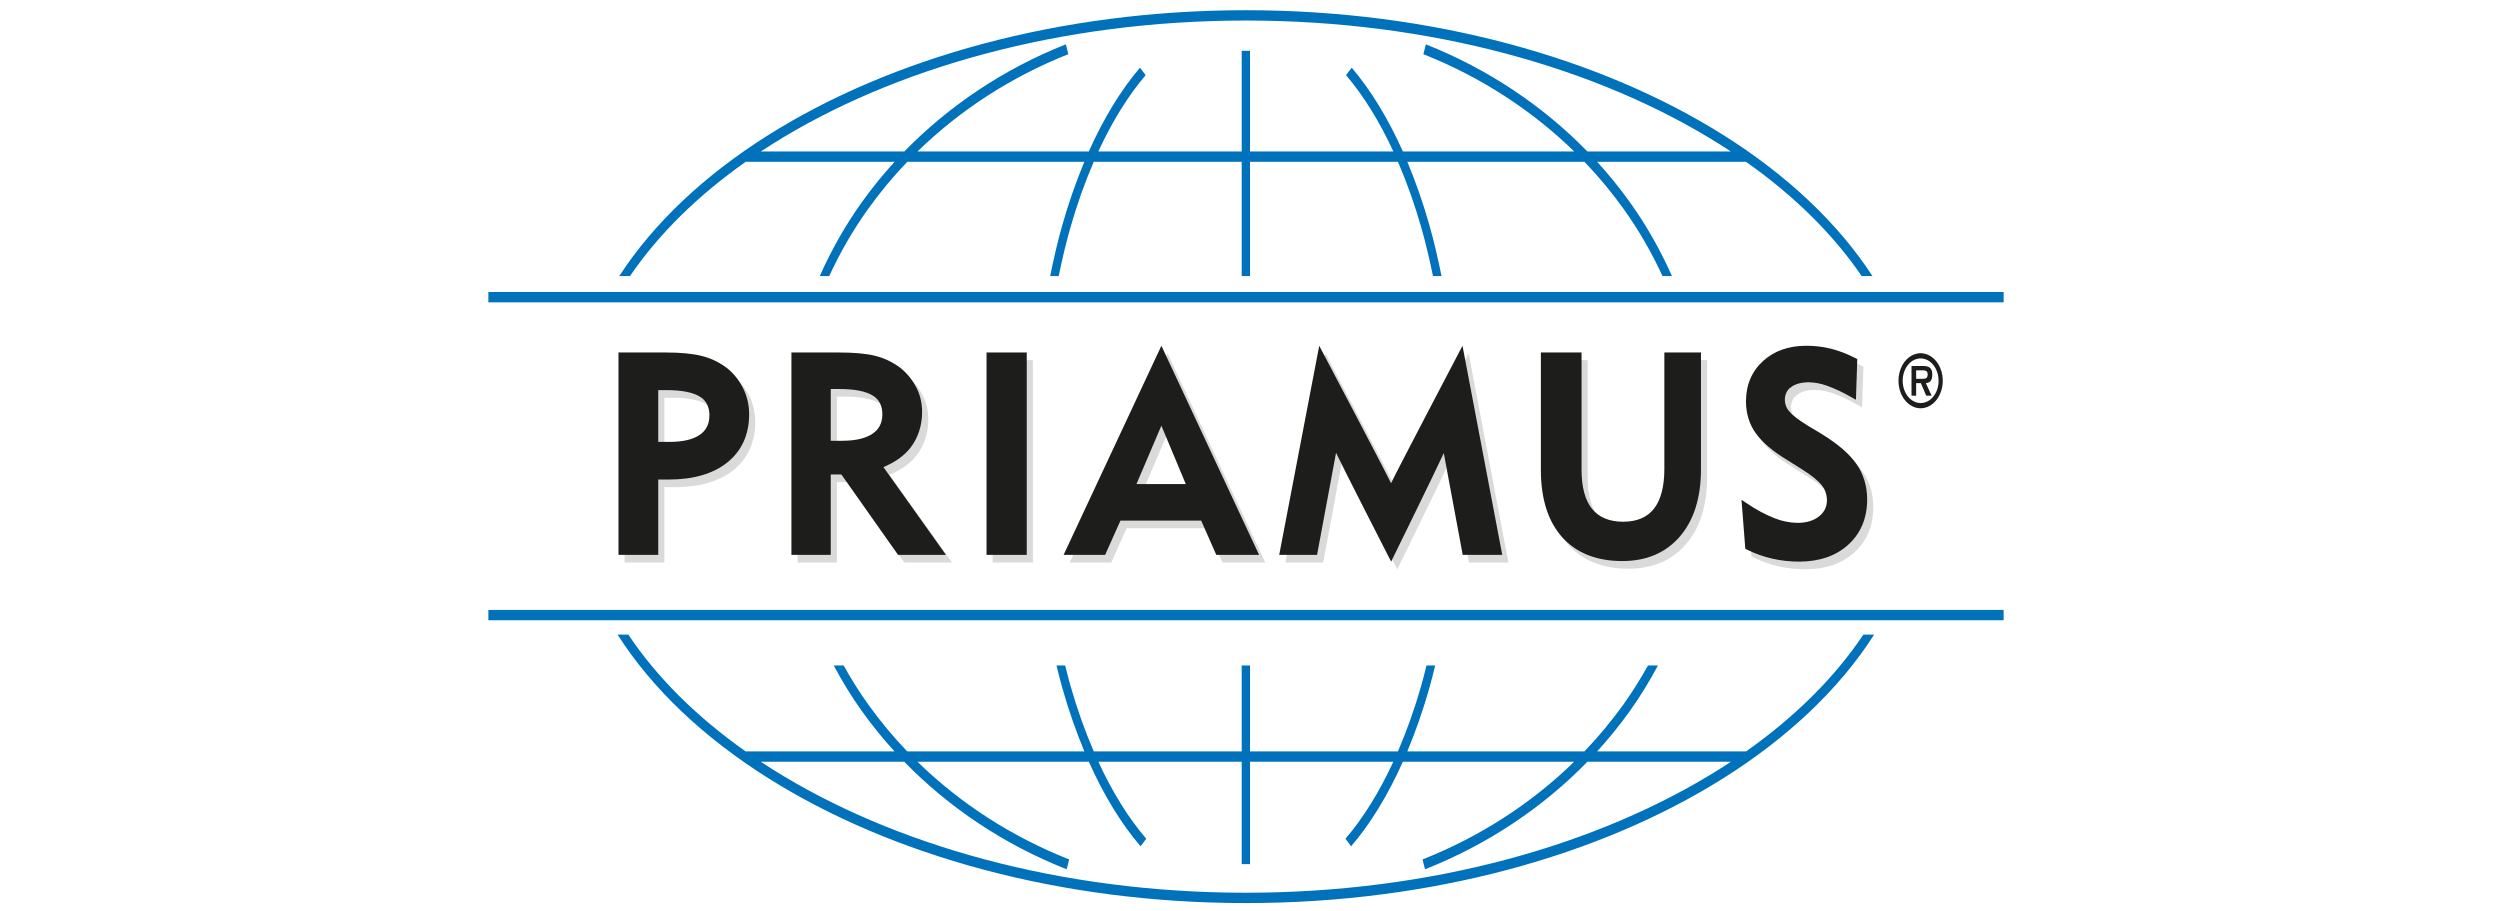 <svg width="140" height="51" viewBox="0 0 140 51" fill="none" xmlns="http://www.w3.org/2000/svg">
<g clip-path="url(#clip0_7990_8462)">
<path d="M42.296 23.616C42.294 23.09 42.171 22.575 41.941 22.133C41.696 21.661 41.365 21.266 40.975 20.981C40.554 20.68 40.096 20.469 39.619 20.356C39.12 20.231 38.444 20.167 37.609 20.167H34.978V31.501H37.205V27.282H37.79C39.171 27.282 40.272 26.962 41.062 26.334C41.881 25.682 42.296 24.768 42.296 23.616ZM40.069 23.691C40.069 24.166 39.898 24.518 39.546 24.767C39.165 25.038 38.588 25.174 37.833 25.174H37.205V22.276H37.667C38.529 22.276 39.162 22.401 39.551 22.651C39.711 22.74 39.846 22.887 39.938 23.072C40.031 23.258 40.076 23.473 40.069 23.691Z" fill="#DADADA"/>
<path d="M51.333 25.495C51.757 24.957 51.99 24.231 51.983 23.479C51.981 22.97 51.856 22.474 51.624 22.055C51.372 21.602 51.042 21.223 50.657 20.949C50.242 20.66 49.793 20.457 49.325 20.348C48.843 20.228 48.156 20.167 47.283 20.167H44.665V31.501H46.867V26.998H47.461C47.577 27.163 50.636 31.501 50.636 31.501H53.319C53.319 31.501 50.155 27.061 49.817 26.587C50.445 26.319 50.971 25.968 51.333 25.495ZM49.756 23.628C49.756 24.098 49.584 24.448 49.23 24.7C48.845 24.972 48.265 25.111 47.507 25.111H46.867V22.213H47.341C48.208 22.213 48.845 22.338 49.235 22.588C49.585 22.813 49.756 23.154 49.756 23.628Z" fill="#DADADA"/>
<path d="M55.59 20.167V31.501H57.842V20.167H57.641H55.59Z" fill="#DADADA"/>
<path d="M70.854 31.501L65.383 19.79L59.906 31.501H62.232C62.232 31.501 62.991 29.805 63.09 29.581H67.611C67.711 29.807 68.456 31.501 68.456 31.501H70.854ZM66.749 27.535H63.986C64.216 26.996 65.122 24.874 65.382 24.266C65.637 24.877 66.524 26.999 66.749 27.535Z" fill="#DADADA"/>
<path d="M71.981 31.501H74.1C74.1 31.501 74.978 26.78 75.163 25.787C75.595 26.699 78.248 31.879 78.248 31.879C78.248 31.879 80.77 26.74 81.197 25.802C81.386 26.814 82.257 31.501 82.257 31.501H84.471L82.245 19.79C82.245 19.79 78.56 26.815 78.243 27.488C77.926 26.815 74.221 19.79 74.221 19.79L71.981 31.501Z" fill="#DADADA"/>
<path d="M86.634 20.167V26.747C86.634 28.368 87.039 29.639 87.838 30.524C88.631 31.403 89.761 31.847 91.196 31.847C92.541 31.847 93.622 31.389 94.408 30.484C95.198 29.574 95.598 28.307 95.598 26.717V20.167H93.549V26.688C93.549 27.669 93.354 28.416 92.972 28.908C92.591 29.398 92.009 29.645 91.245 29.645C90.469 29.645 89.88 29.401 89.494 28.917C89.108 28.433 88.912 27.699 88.912 26.732V20.167H86.634Z" fill="#DADADA"/>
<path d="M97.868 28.415L98.081 31.16L98.196 31.218C98.647 31.44 99.116 31.606 99.595 31.713C100.089 31.824 100.591 31.88 101.093 31.879C102.223 31.879 103.146 31.563 103.836 30.941C104.545 30.3 104.905 29.444 104.905 28.397C104.908 27.662 104.693 26.952 104.3 26.404C103.909 25.845 103.277 25.299 102.368 24.739L101.608 24.282C101.083 23.962 100.723 23.685 100.536 23.46C100.463 23.381 100.403 23.284 100.362 23.174C100.32 23.064 100.297 22.945 100.295 22.824C100.293 22.683 100.322 22.543 100.379 22.42C100.435 22.297 100.518 22.195 100.618 22.127C100.86 21.933 101.207 21.835 101.645 21.835C101.988 21.844 102.329 21.91 102.658 22.03C103.119 22.198 103.569 22.41 104.004 22.662L104.276 22.816L104.352 20.538L104.222 20.471C103.789 20.247 103.339 20.074 102.879 19.956C102.426 19.845 101.966 19.789 101.504 19.79C100.519 19.79 99.705 20.075 99.085 20.637C98.444 21.216 98.119 21.981 98.119 22.91C98.116 23.572 98.314 24.211 98.674 24.699C99.03 25.2 99.61 25.692 100.445 26.201L101.227 26.693C101.773 27.028 102.155 27.336 102.365 27.609C102.455 27.717 102.527 27.846 102.576 27.989C102.626 28.133 102.651 28.286 102.652 28.442C102.652 28.804 102.514 29.094 102.23 29.329C101.923 29.581 101.512 29.708 101.007 29.708C100.571 29.702 100.138 29.615 99.723 29.451C99.195 29.24 98.685 28.968 98.2 28.636L97.868 28.415Z" fill="#DADADA"/>
<path d="M112.202 34.156H27.349V34.734H112.202V34.156Z" fill="#0071BB"/>
<path d="M104.255 15.461H104.858C102.92 12.479 100.06 9.796 96.502 7.559C89.644 3.246 80.184 0.572 69.767 0.572C59.351 0.572 49.891 3.246 43.032 7.559C39.474 9.796 36.615 12.479 34.677 15.461H35.279C36.881 13.11 39.08 10.95 41.759 9.061H50.097C49.444 9.774 48.827 10.537 48.249 11.343C47.349 12.604 46.563 13.985 45.907 15.461H46.436C47.051 14.127 47.775 12.875 48.597 11.726C49.28 10.771 50.019 9.881 50.808 9.061H60.723C60.245 10.21 59.831 11.398 59.486 12.619C59.227 13.527 59.008 14.483 58.809 15.461H59.287C59.476 14.55 59.683 13.658 59.924 12.81C60.288 11.52 60.731 10.267 61.248 9.061H69.535V15.461H70V9.061H78.287C78.804 10.267 79.247 11.52 79.611 12.81C79.852 13.658 80.059 14.55 80.248 15.461H80.726C80.527 14.483 80.307 13.527 80.049 12.619C79.704 11.398 79.29 10.21 78.811 9.061H88.729C89.518 9.88 90.257 10.771 90.94 11.725C91.762 12.875 92.486 14.127 93.101 15.461H93.63C92.974 13.985 92.188 12.604 91.287 11.343C90.71 10.536 90.093 9.774 89.44 9.061H97.775C100.455 10.95 102.653 13.11 104.255 15.461ZM96.928 8.483H88.894C86.398 5.92 83.316 3.858 79.849 2.483L79.709 3.034C82.917 4.307 85.787 6.173 88.156 8.483H78.561C77.735 6.634 76.768 5.048 75.696 3.79L75.378 4.209C76.362 5.363 77.254 6.806 78.028 8.483H70V2.844H69.535V8.483H61.506C62.28 6.806 63.173 5.363 64.156 4.209L63.839 3.79C62.766 5.047 61.8 6.634 60.974 8.483H51.381C53.749 6.173 56.619 4.306 59.826 3.034L59.686 2.483C56.219 3.857 53.139 5.92 50.642 8.483H42.606C42.815 8.345 43.026 8.209 43.241 8.075C50.038 3.8 59.424 1.15 69.767 1.15C80.111 1.15 89.497 3.8 96.294 8.075C96.508 8.209 96.719 8.345 96.928 8.483ZM35.187 35.539H34.584C36.523 38.579 39.417 41.311 43.032 43.584C49.891 47.898 59.351 50.572 69.767 50.572C80.184 50.572 89.644 47.898 96.502 43.584C100.117 41.311 103.011 38.579 104.951 35.539H104.348C102.739 37.944 100.512 40.152 97.781 42.078H89.44C90.086 41.372 90.697 40.618 91.269 39.821C91.842 39.016 92.368 38.162 92.845 37.265H92.287C91.868 38.023 91.412 38.748 90.922 39.437C90.243 40.382 89.51 41.265 88.728 42.078H78.81C79.284 40.94 79.694 39.763 80.037 38.554C80.156 38.136 80.265 37.702 80.371 37.265H79.884C79.793 37.636 79.701 38.005 79.599 38.363C79.237 39.64 78.798 40.882 78.285 42.078H70V37.265H69.535V42.078H61.25C60.737 40.882 60.298 39.641 59.936 38.363C59.834 38.005 59.742 37.636 59.651 37.265H59.164C59.269 37.702 59.378 38.135 59.498 38.554C59.841 39.763 60.251 40.94 60.725 42.078H50.804C50.023 41.265 49.289 40.383 48.611 39.437C48.12 38.749 47.664 38.023 47.245 37.265H46.688C47.164 38.162 47.691 39.016 48.264 39.821C48.836 40.618 49.447 41.372 50.092 42.078H41.754C39.023 40.152 36.795 37.944 35.187 35.539ZM42.601 42.656H50.637C53.146 45.233 56.245 47.304 59.734 48.68L59.874 48.129C56.646 46.855 53.758 44.98 51.377 42.656H60.975C61.809 44.527 62.787 46.129 63.871 47.392L64.189 46.969C63.193 45.81 62.29 44.353 61.508 42.656H69.535V48.391H70V42.656H78.027C77.245 44.352 76.341 45.811 75.346 46.969L75.663 47.392C76.748 46.129 77.725 44.526 78.56 42.656H88.154C85.774 44.98 82.888 46.855 79.661 48.129L79.801 48.68C83.288 47.304 86.387 45.233 88.895 42.656H96.934C96.723 42.795 96.51 42.933 96.294 43.069C89.497 47.343 80.112 49.993 69.767 49.993C59.423 49.993 50.038 47.343 43.241 43.069C43.025 42.933 42.811 42.796 42.601 42.656Z" fill="#0071BB"/>
<path d="M112.203 16.353V16.931H27.349V16.353H112.203Z" fill="#0071BB"/>
<path d="M41.952 23.189C41.95 22.662 41.827 22.147 41.597 21.705C41.352 21.233 41.022 20.838 40.632 20.553C40.211 20.252 39.752 20.041 39.275 19.928C38.776 19.803 38.1 19.739 37.265 19.739H34.635V31.073H36.862V26.854H37.446C38.828 26.854 39.928 26.534 40.718 25.906C41.537 25.254 41.952 24.34 41.952 23.189ZM39.726 23.263C39.726 23.738 39.555 24.09 39.203 24.339C38.821 24.61 38.244 24.746 37.49 24.746H36.862V21.847H37.323C38.185 21.847 38.818 21.973 39.207 22.223C39.367 22.312 39.502 22.459 39.595 22.644C39.687 22.83 39.733 23.045 39.726 23.263Z" fill="#1D1D1B"/>
<path d="M50.989 25.067C51.412 24.529 51.645 23.803 51.638 23.051C51.637 22.542 51.511 22.046 51.279 21.627C51.027 21.173 50.697 20.795 50.312 20.521C49.898 20.232 49.448 20.029 48.981 19.92C48.498 19.8 47.811 19.739 46.939 19.739H44.32V31.073H46.522V26.57H47.117C47.232 26.734 50.291 31.073 50.291 31.073H52.974C52.974 31.073 49.81 26.633 49.472 26.159C50.1 25.891 50.626 25.54 50.989 25.067ZM49.412 23.2C49.412 23.67 49.239 24.02 48.885 24.272C48.5 24.544 47.92 24.683 47.162 24.683H46.522V21.785H46.996C47.863 21.785 48.5 21.91 48.89 22.16C49.241 22.385 49.412 22.726 49.412 23.2Z" fill="#1D1D1B"/>
<path d="M55.246 19.739V31.073H57.498V19.739H57.297H55.246Z" fill="#1D1D1B"/>
<path d="M70.509 31.073L65.038 19.362L59.562 31.073H61.887C61.887 31.073 62.646 29.377 62.746 29.153H67.266C67.366 29.378 68.112 31.073 68.112 31.073H70.509ZM66.404 27.107H63.642C63.872 26.568 64.777 24.446 65.037 23.838C65.293 24.449 66.18 26.571 66.404 27.107Z" fill="#1D1D1B"/>
<path d="M71.636 31.073H73.755C73.755 31.073 74.634 26.352 74.818 25.359C75.25 26.27 77.903 31.451 77.903 31.451C77.903 31.451 80.425 26.311 80.852 25.374C81.041 26.386 81.912 31.073 81.912 31.073H84.126L81.9 19.362C81.9 19.362 78.215 26.387 77.898 27.06C77.581 26.387 73.877 19.362 73.877 19.362L71.636 31.073Z" fill="#1D1D1B"/>
<path d="M86.289 19.739V26.318C86.289 27.94 86.694 29.21 87.493 30.096C88.287 30.974 89.417 31.419 90.851 31.419C92.197 31.419 93.277 30.96 94.063 30.056C94.853 29.146 95.254 27.879 95.254 26.289V19.739H93.204V26.26C93.204 27.241 93.01 27.988 92.627 28.48C92.246 28.97 91.664 29.217 90.9 29.217C90.125 29.217 89.536 28.972 89.149 28.489C88.763 28.005 88.567 27.271 88.567 26.303V19.739H86.289Z" fill="#1D1D1B"/>
<path d="M97.524 27.987L97.737 30.732L97.852 30.789C98.304 31.012 98.772 31.178 99.251 31.285C99.745 31.396 100.247 31.452 100.749 31.451C101.879 31.451 102.802 31.135 103.492 30.513C104.201 29.872 104.561 29.016 104.561 27.968C104.564 27.234 104.349 26.524 103.956 25.976C103.565 25.416 102.933 24.871 102.024 24.31L101.264 23.853C100.739 23.534 100.379 23.257 100.192 23.032C100.119 22.953 100.059 22.855 100.018 22.746C99.976 22.636 99.953 22.517 99.951 22.396C99.949 22.254 99.978 22.114 100.035 21.991C100.092 21.868 100.174 21.767 100.274 21.699C100.516 21.505 100.863 21.407 101.301 21.407C101.644 21.416 101.985 21.481 102.314 21.602C102.775 21.77 103.225 21.982 103.66 22.234L103.932 22.388L104.008 20.11L103.878 20.043C103.445 19.819 102.995 19.646 102.535 19.528C102.082 19.416 101.622 19.361 101.16 19.362C100.175 19.362 99.361 19.646 98.741 20.208C98.1 20.788 97.775 21.553 97.775 22.482C97.772 23.144 97.97 23.782 98.33 24.271C98.686 24.772 99.266 25.264 100.101 25.772L100.883 26.265C101.429 26.6 101.811 26.908 102.021 27.181C102.111 27.289 102.183 27.418 102.232 27.561C102.282 27.704 102.307 27.858 102.308 28.014C102.308 28.376 102.17 28.666 101.886 28.901C101.579 29.153 101.168 29.28 100.662 29.28C100.227 29.274 99.794 29.187 99.379 29.023C98.851 28.812 98.341 28.539 97.856 28.208L97.524 27.987Z" fill="#1D1D1B"/>
<path d="M106.314 21.321C106.315 21.016 106.387 20.718 106.524 20.464C106.66 20.211 106.854 20.013 107.08 19.897C107.307 19.78 107.556 19.75 107.797 19.809C108.038 19.869 108.259 20.015 108.432 20.231C108.606 20.447 108.724 20.722 108.771 21.021C108.819 21.32 108.795 21.63 108.701 21.912C108.607 22.193 108.448 22.434 108.244 22.604C108.04 22.773 107.8 22.864 107.555 22.864C107.226 22.863 106.91 22.701 106.678 22.412C106.445 22.122 106.315 21.73 106.314 21.321ZM108.561 21.321C108.561 21.074 108.502 20.832 108.391 20.626C108.281 20.42 108.124 20.26 107.94 20.165C107.756 20.071 107.554 20.046 107.359 20.094C107.164 20.142 106.984 20.261 106.844 20.436C106.703 20.611 106.607 20.834 106.568 21.077C106.53 21.319 106.549 21.571 106.626 21.799C106.702 22.028 106.831 22.223 106.996 22.36C107.162 22.498 107.356 22.571 107.555 22.571C107.687 22.572 107.818 22.54 107.941 22.477C108.063 22.415 108.174 22.323 108.267 22.206C108.361 22.09 108.435 21.952 108.485 21.8C108.536 21.648 108.561 21.485 108.561 21.321ZM108.171 22.159H107.869L107.568 21.455H107.305V22.159H107.045V20.496H107.693C107.96 20.496 108.209 20.556 108.209 20.957C108.209 21.314 108.082 21.435 107.848 21.455L108.171 22.159ZM107.699 21.212C107.848 21.212 107.95 21.168 107.95 20.957C107.95 20.736 107.761 20.738 107.631 20.738H107.305V21.212H107.699Z" fill="#1D1D1B"/>
</g>
<defs>
<clipPath id="clip0_7990_8462">
<rect width="139.423" height="50" fill="white" transform="translate(0 0.572)"/>
</clipPath>
</defs>
</svg>
